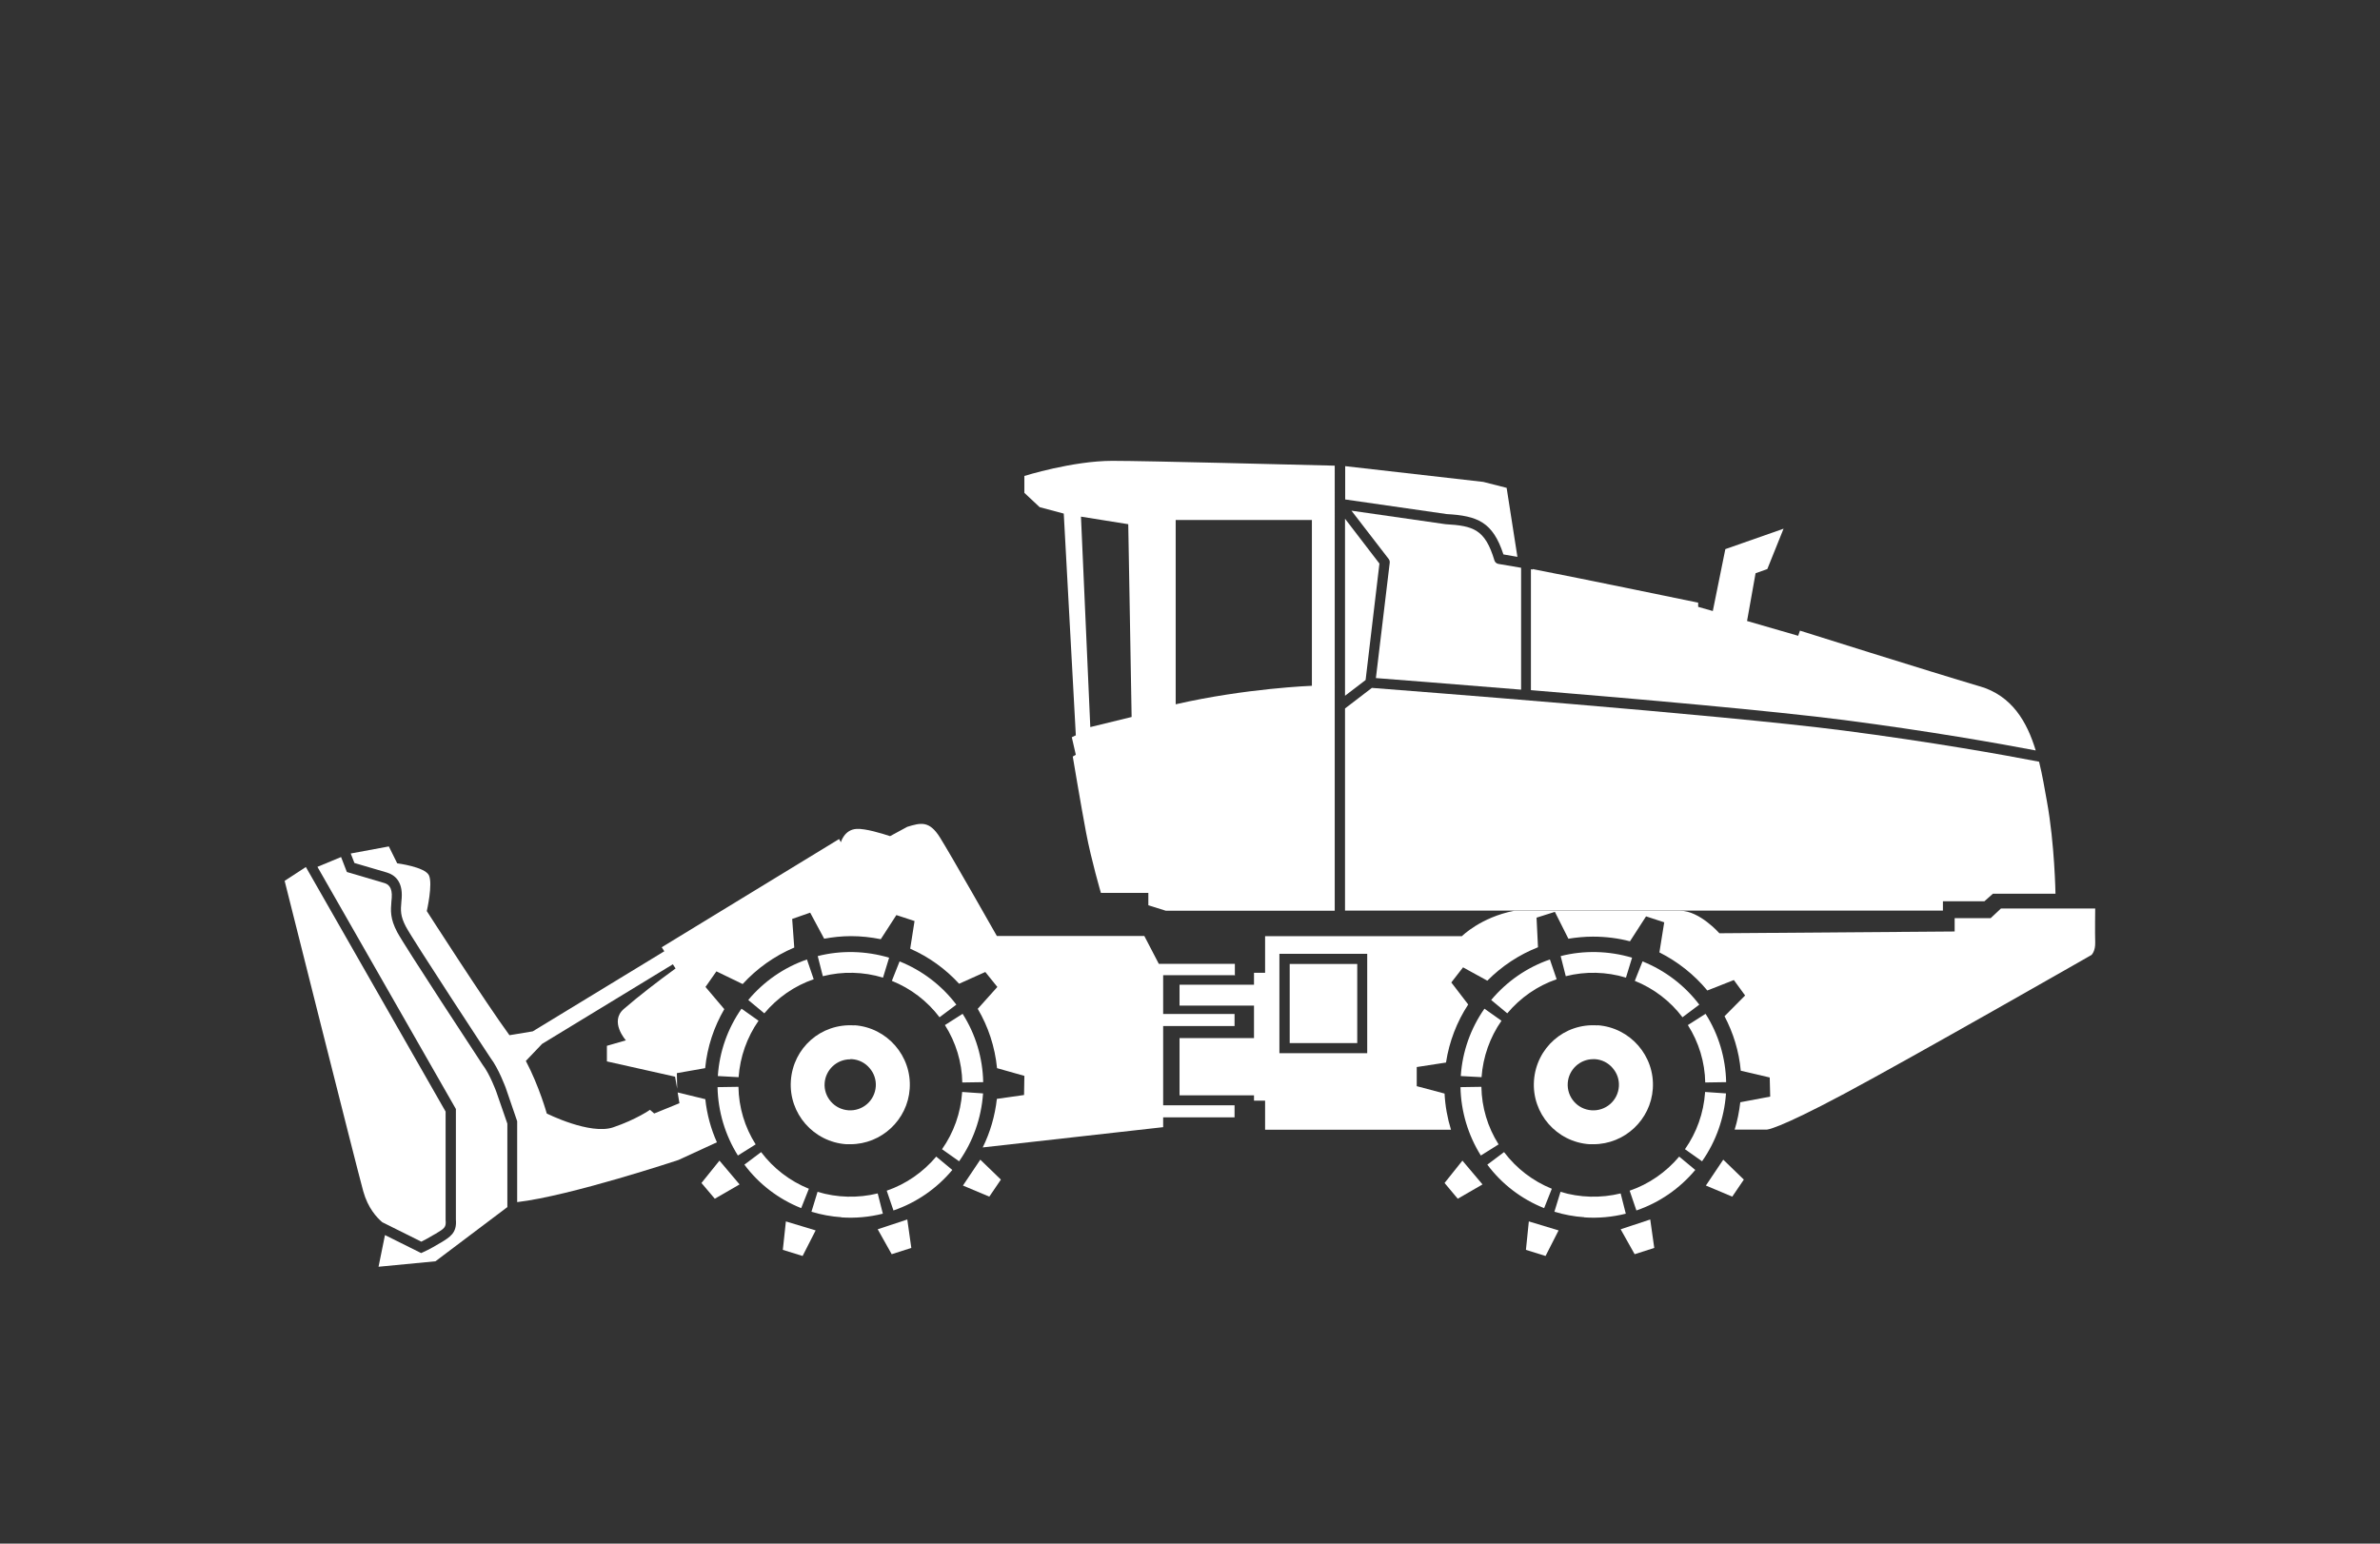 <?xml version="1.0" encoding="UTF-8"?>
<svg id="Ebene_4" data-name="Ebene 4" xmlns="http://www.w3.org/2000/svg" viewBox="0 0 148 96" width="148" height="96">
  <rect x="0" y="0" width="148" height="96" fill="#333333" stroke="none"/>
  <defs>
    <style>
      .cls-1 {
        fill: none;
      }

      .cls-2 {
        fill: #fff;
      }
    </style>
  </defs>
  <g>
    <path class="cls-2" d="M30,66.2c-.21-.32-4.85-7.38-5.3-8.23-.44-.84-.41-1.31-.36-1.91l.02-.22c.05-.68-.23-.86-.48-.93l-2.31-.68-.36-.93-1.47,.61,8.61,15.06v6.88c.07,.83-.36,1.08-.95,1.44l-.04,.02c-.62,.38-1.02,.55-1.04,.56l-.13,.06-2.25-1.12-.4,1.97,3.54-.34,4.47-3.37v-5.19l-.69-1.99s-.39-1.08-.86-1.69Z"/>
    <path class="cls-2" d="M23.77,76.01l2.43,1.21c.16-.08,.45-.23,.83-.46l.04-.02c.59-.35,.68-.42,.64-.87v-6.74s-8.69-15.21-8.69-15.21l-1.32,.86s4.46,17.76,4.89,19.31c.29,1.04,.84,1.63,1.18,1.92Z"/>
    <path class="cls-2" d="M83.64,31.06l6.32,.91c1.92,.11,2.87,.49,3.53,2.51l.87,.15-.67-4.29-1.45-.37-8.59-.98v2.07Z"/>
    <polygon class="cls-2" points="85.78 35.05 83.64 32.26 83.64 43.27 84.92 42.29 85.78 35.05"/>
    <path class="cls-2" d="M83,28.96c-2.11-.05-11.64-.3-13.83-.3-2.47,0-5.47,.94-5.47,.94v1.05l.95,.89,1.5,.4,.75,13.79-.25,.12,.25,1.09-.19,.11s.51,3.05,.83,4.74c.32,1.69,.92,3.74,.92,3.74h2.95v.77l1.09,.34h10.5V28.96Zm-15.2,16.26l-.58-13.09,2.94,.47,.21,11.99-2.58,.63Zm5.31-1.42v-11.46h8.47v10.31s-4.1,.15-8.47,1.15Z"/>
    <path class="cls-2" d="M126.79,47.37c-2.22-.43-6.63-1.22-12.17-1.94-7.73-1-27.58-2.51-29.31-2.65l-1.67,1.28v12.57h37.18v-.58h2.58l.53-.47h3.89s-.05-3.1-.53-5.73c-.14-.78-.28-1.63-.49-2.48Z"/>
    <rect class="cls-2" x="80.2" y="59.95" width="4.2" height="4.92"/>
    <path class="cls-2" d="M92.93,34.85c-.58-1.93-1.3-2.15-3.04-2.25l-5.85-.84,2.32,3.01c.05,.07,.07,.15,.06,.23l-.86,7.17c1.07,.08,4.63,.36,9.03,.72v-7.58l-1.41-.24c-.12-.02-.22-.11-.25-.22Z"/>
    <path class="cls-2" d="M123.13,42.69c-3.21-.95-11.2-3.47-11.2-3.47l-.11,.32-3.18-.92,.53-2.97,.73-.26,1.01-2.51-3.62,1.27-.78,3.85-.91-.26v-.26s-7.05-1.46-10.29-2.09v.03s-.11-.02-.11-.02v7.52c6.69,.55,15.06,1.29,19.48,1.86,5.31,.69,9.59,1.45,11.91,1.89-.54-1.78-1.47-3.4-3.48-3.99Z"/>
    <path class="cls-2" d="M76.79,60.69v-.75h-4.73l-.9-1.73h-9.17s-2.88-5.08-3.54-6.13c-.66-1.05-1.18-.92-2.03-.66,0,0-.39,.21-1.07,.58-.55-.18-1.54-.48-2.08-.45-.77,.04-.98,.83-.98,.83l-.11-.2-11.03,6.73,.16,.25-8.18,4.98-1.45,.24c-1.5-2.05-5.14-7.72-5.14-7.72,0,0,.39-1.7,.13-2.23-.26-.52-1.97-.74-1.97-.74l-.52-1.05-2.37,.44,.23,.59,2.01,.59c.47,.14,1,.53,.93,1.58l-.02,.23c-.05,.55-.07,.89,.28,1.56,.44,.83,5.21,8.09,5.26,8.16,.51,.67,.92,1.8,.94,1.84l.72,2.1v5.03c3.29-.38,10.03-2.62,10.03-2.62l2.39-1.1c-.37-.83-.62-1.73-.72-2.68l-1.72-.42,.11,.67-1.57,.64-.26-.23s-.85,.6-2.29,1.09c-1.44,.49-4.13-.86-4.13-.86,0,0-.46-1.67-1.3-3.27l1.01-1.06,8.13-4.95,.17,.26c-1.17,.85-2.27,1.7-3.22,2.52-.91,.79,.13,1.95,.13,1.95l-1.18,.34v.97l4.24,.95,.13,.75-.02-.97,1.76-.31c.13-1.33,.55-2.57,1.19-3.67l-1.17-1.38,.68-.97,1.63,.79c.89-.97,1.98-1.75,3.21-2.27l-.13-1.78,1.12-.39,.87,1.62c.54-.1,1.1-.16,1.67-.16,.63,0,1.25,.07,1.85,.19l.97-1.5,1.13,.37-.27,1.72c1.16,.51,2.2,1.26,3.04,2.18l1.63-.73,.75,.93-1.22,1.36c.65,1.1,1.07,2.36,1.2,3.69l1.7,.48-.02,1.19-1.69,.24c-.12,1.07-.42,2.09-.88,3.02l11.22-1.26v-.61h4.44v-.75h-4.44v-4.93h4.44v-.75h-4.44v-2.41h4.44Z"/>
    <path class="cls-2" d="M53.13,63.77c-2.09-.14-3.81,1.41-3.95,3.44-.14,2.04,1.41,3.81,3.45,3.95,.08,0,.17,0,.25,0,1.94,0,3.56-1.52,3.69-3.45,.14-2.04-1.41-3.81-3.44-3.95Zm-.26,2.1h.11c.42,.03,.81,.22,1.09,.55,.28,.32,.42,.73,.39,1.15-.03,.42-.22,.81-.54,1.09-.32,.28-.74,.42-1.16,.39-.42-.03-.81-.22-1.09-.54-.28-.32-.42-.73-.39-1.15,.06-.83,.75-1.48,1.59-1.48Z"/>
    <path class="cls-2" d="M52.32,75.7c-.63-.04-1.26-.16-1.86-.34l.38-1.24c1.2,.37,2.52,.4,3.74,.1l.32,1.26c-.84,.21-1.71,.29-2.58,.23Zm-2.51-.57c-1.4-.56-2.62-1.49-3.52-2.7l1.04-.78c.77,1.02,1.79,1.8,2.97,2.28l-.48,1.21Zm5.75,.15l-.42-1.23c1.2-.41,2.26-1.15,3.08-2.12l1,.83c-.97,1.16-2.23,2.03-3.66,2.52Zm-9.67-3.41c-.8-1.28-1.24-2.75-1.27-4.26l1.3-.02c.02,1.27,.39,2.51,1.07,3.58l-1.1,.69Zm13.75,.35l-1.06-.75c.73-1.04,1.16-2.25,1.25-3.53v-.03s1.3,.09,1.3,.09v.02c-.11,1.52-.62,2.96-1.48,4.19Zm-15-5.3v-.02c.1-1.5,.61-2.94,1.47-4.17l1.06,.75c-.72,1.03-1.15,2.25-1.24,3.51l-1.3-.07Zm15.2,.41c-.02-1.27-.4-2.51-1.08-3.58l1.1-.7c.81,1.27,1.25,2.75,1.28,4.25l-1.3,.02Zm-12.31-4.31l-1-.83c.97-1.16,2.23-2.03,3.65-2.52l.42,1.23c-1.2,.41-2.26,1.15-3.08,2.13Zm10.9,.25c-.77-1.02-1.8-1.8-2.97-2.27l.48-1.21c1.4,.56,2.62,1.49,3.53,2.69l-1.04,.78Zm-7.26-2.55l-.32-1.26c1.45-.37,3-.33,4.44,.1l-.38,1.24c-1.21-.37-2.52-.4-3.74-.09Z"/>
    <polygon class="cls-2" points="60.96 72.12 59.88 73.73 61.52 74.42 62.24 73.36 60.96 72.12"/>
    <polygon class="cls-2" points="56.42 75.84 54.58 76.45 55.45 78 56.67 77.61 56.42 75.84"/>
    <polygon class="cls-2" points="50.72 76.52 48.87 75.96 48.68 77.73 49.91 78.11 50.72 76.52"/>
    <polygon class="cls-2" points="45.99 73.66 44.74 72.18 43.62 73.57 44.45 74.55 45.99 73.66"/>
    <path class="cls-2" d="M99.34,63.77c-2.08-.15-3.81,1.41-3.95,3.44-.14,2.04,1.41,3.81,3.45,3.95,.08,0,.17,0,.25,0,1.94,0,3.56-1.52,3.69-3.45,.14-2.04-1.41-3.81-3.44-3.95Zm-.26,2.1h.11c.42,.03,.81,.22,1.09,.55,.28,.32,.42,.73,.39,1.15-.03,.42-.22,.81-.54,1.09s-.74,.42-1.16,.39c-.88-.06-1.54-.82-1.48-1.7,.06-.83,.75-1.48,1.59-1.48Z"/>
    <path class="cls-2" d="M98.52,75.7c-.63-.04-1.26-.16-1.86-.34l.38-1.24c1.2,.37,2.52,.4,3.74,.1l.32,1.26c-.84,.21-1.71,.29-2.58,.23Zm-2.51-.57c-1.4-.56-2.62-1.49-3.52-2.7l1.04-.78c.77,1.02,1.79,1.8,2.97,2.28l-.48,1.21Zm5.75,.15l-.42-1.23c1.2-.41,2.26-1.15,3.08-2.12l1,.83c-.97,1.16-2.23,2.03-3.66,2.52Zm-9.67-3.41c-.8-1.28-1.24-2.75-1.27-4.26l1.3-.02c.02,1.27,.39,2.51,1.07,3.58l-1.1,.69Zm13.75,.35l-1.06-.75c.73-1.04,1.16-2.25,1.25-3.53v-.03s1.3,.09,1.3,.09v.02c-.11,1.52-.62,2.96-1.48,4.19Zm-15-5.3v-.02c.1-1.5,.61-2.94,1.47-4.17l1.06,.75c-.72,1.03-1.15,2.25-1.24,3.51l-1.3-.07Zm15.2,.41c-.02-1.27-.4-2.51-1.08-3.58l1.1-.7c.81,1.27,1.25,2.75,1.28,4.25l-1.3,.02Zm-12.31-4.31l-1-.83c.97-1.16,2.23-2.03,3.65-2.52l.42,1.23c-1.2,.41-2.26,1.15-3.08,2.13Zm10.9,.25c-.77-1.02-1.8-1.8-2.97-2.27l.48-1.21c1.4,.56,2.62,1.49,3.53,2.69l-1.04,.78Zm-7.26-2.55l-.32-1.26c1.45-.37,3-.33,4.44,.1l-.38,1.24c-1.21-.37-2.52-.4-3.74-.09Z"/>
    <polygon class="cls-2" points="107.16 72.12 106.08 73.73 107.72 74.42 108.44 73.36 107.16 72.12"/>
    <polygon class="cls-2" points="102.62 75.84 100.78 76.45 101.65 78 102.87 77.61 102.62 75.84"/>
    <polygon class="cls-2" points="96.92 76.52 95.07 75.96 94.89 77.73 96.11 78.11 96.92 76.52"/>
    <polygon class="cls-2" points="92.19 73.66 90.94 72.18 89.83 73.57 90.65 74.55 92.19 73.66"/>
    <path class="cls-2" d="M130.29,56.5h-5.86l-.64,.6h-2.24v.83l-14.63,.11s-1.23-1.4-2.44-1.4h-10.31c-2.1,.41-3.26,1.58-3.26,1.58h-12.24v2.28h-.69v.74h-4.63v1.3h4.63v2.02h-4.63v3.56h4.63v.33h.69v1.81h11.56c-.22-.71-.36-1.47-.4-2.25l-1.73-.46v-1.19s1.82-.28,1.82-.28c.2-1.31,.68-2.54,1.38-3.61l-1.05-1.37,.73-.94,1.51,.83c.89-.9,1.96-1.61,3.15-2.08l-.09-1.84,1.14-.36,.84,1.67c.5-.08,1.01-.13,1.53-.13,.8,0,1.57,.1,2.3,.29l1-1.55,1.13,.37-.3,1.87c1.15,.58,2.17,1.39,2.98,2.37l1.65-.65,.7,.96-1.28,1.29c.54,1.03,.9,2.17,1.01,3.39l1.8,.42,.03,1.19-1.86,.35c-.07,.59-.18,1.16-.35,1.7h2s.59,.03,4.82-2.23c4.23-2.26,15.37-8.63,15.37-8.63,0,0,.25-.23,.23-.79-.02-.55,0-2.13,0-2.13Zm-45.27,9h-5.46v-6.18h5.46v6.18Z"/>
  </g>
  <rect class="cls-1" width="148" height="96"/>
</svg>
